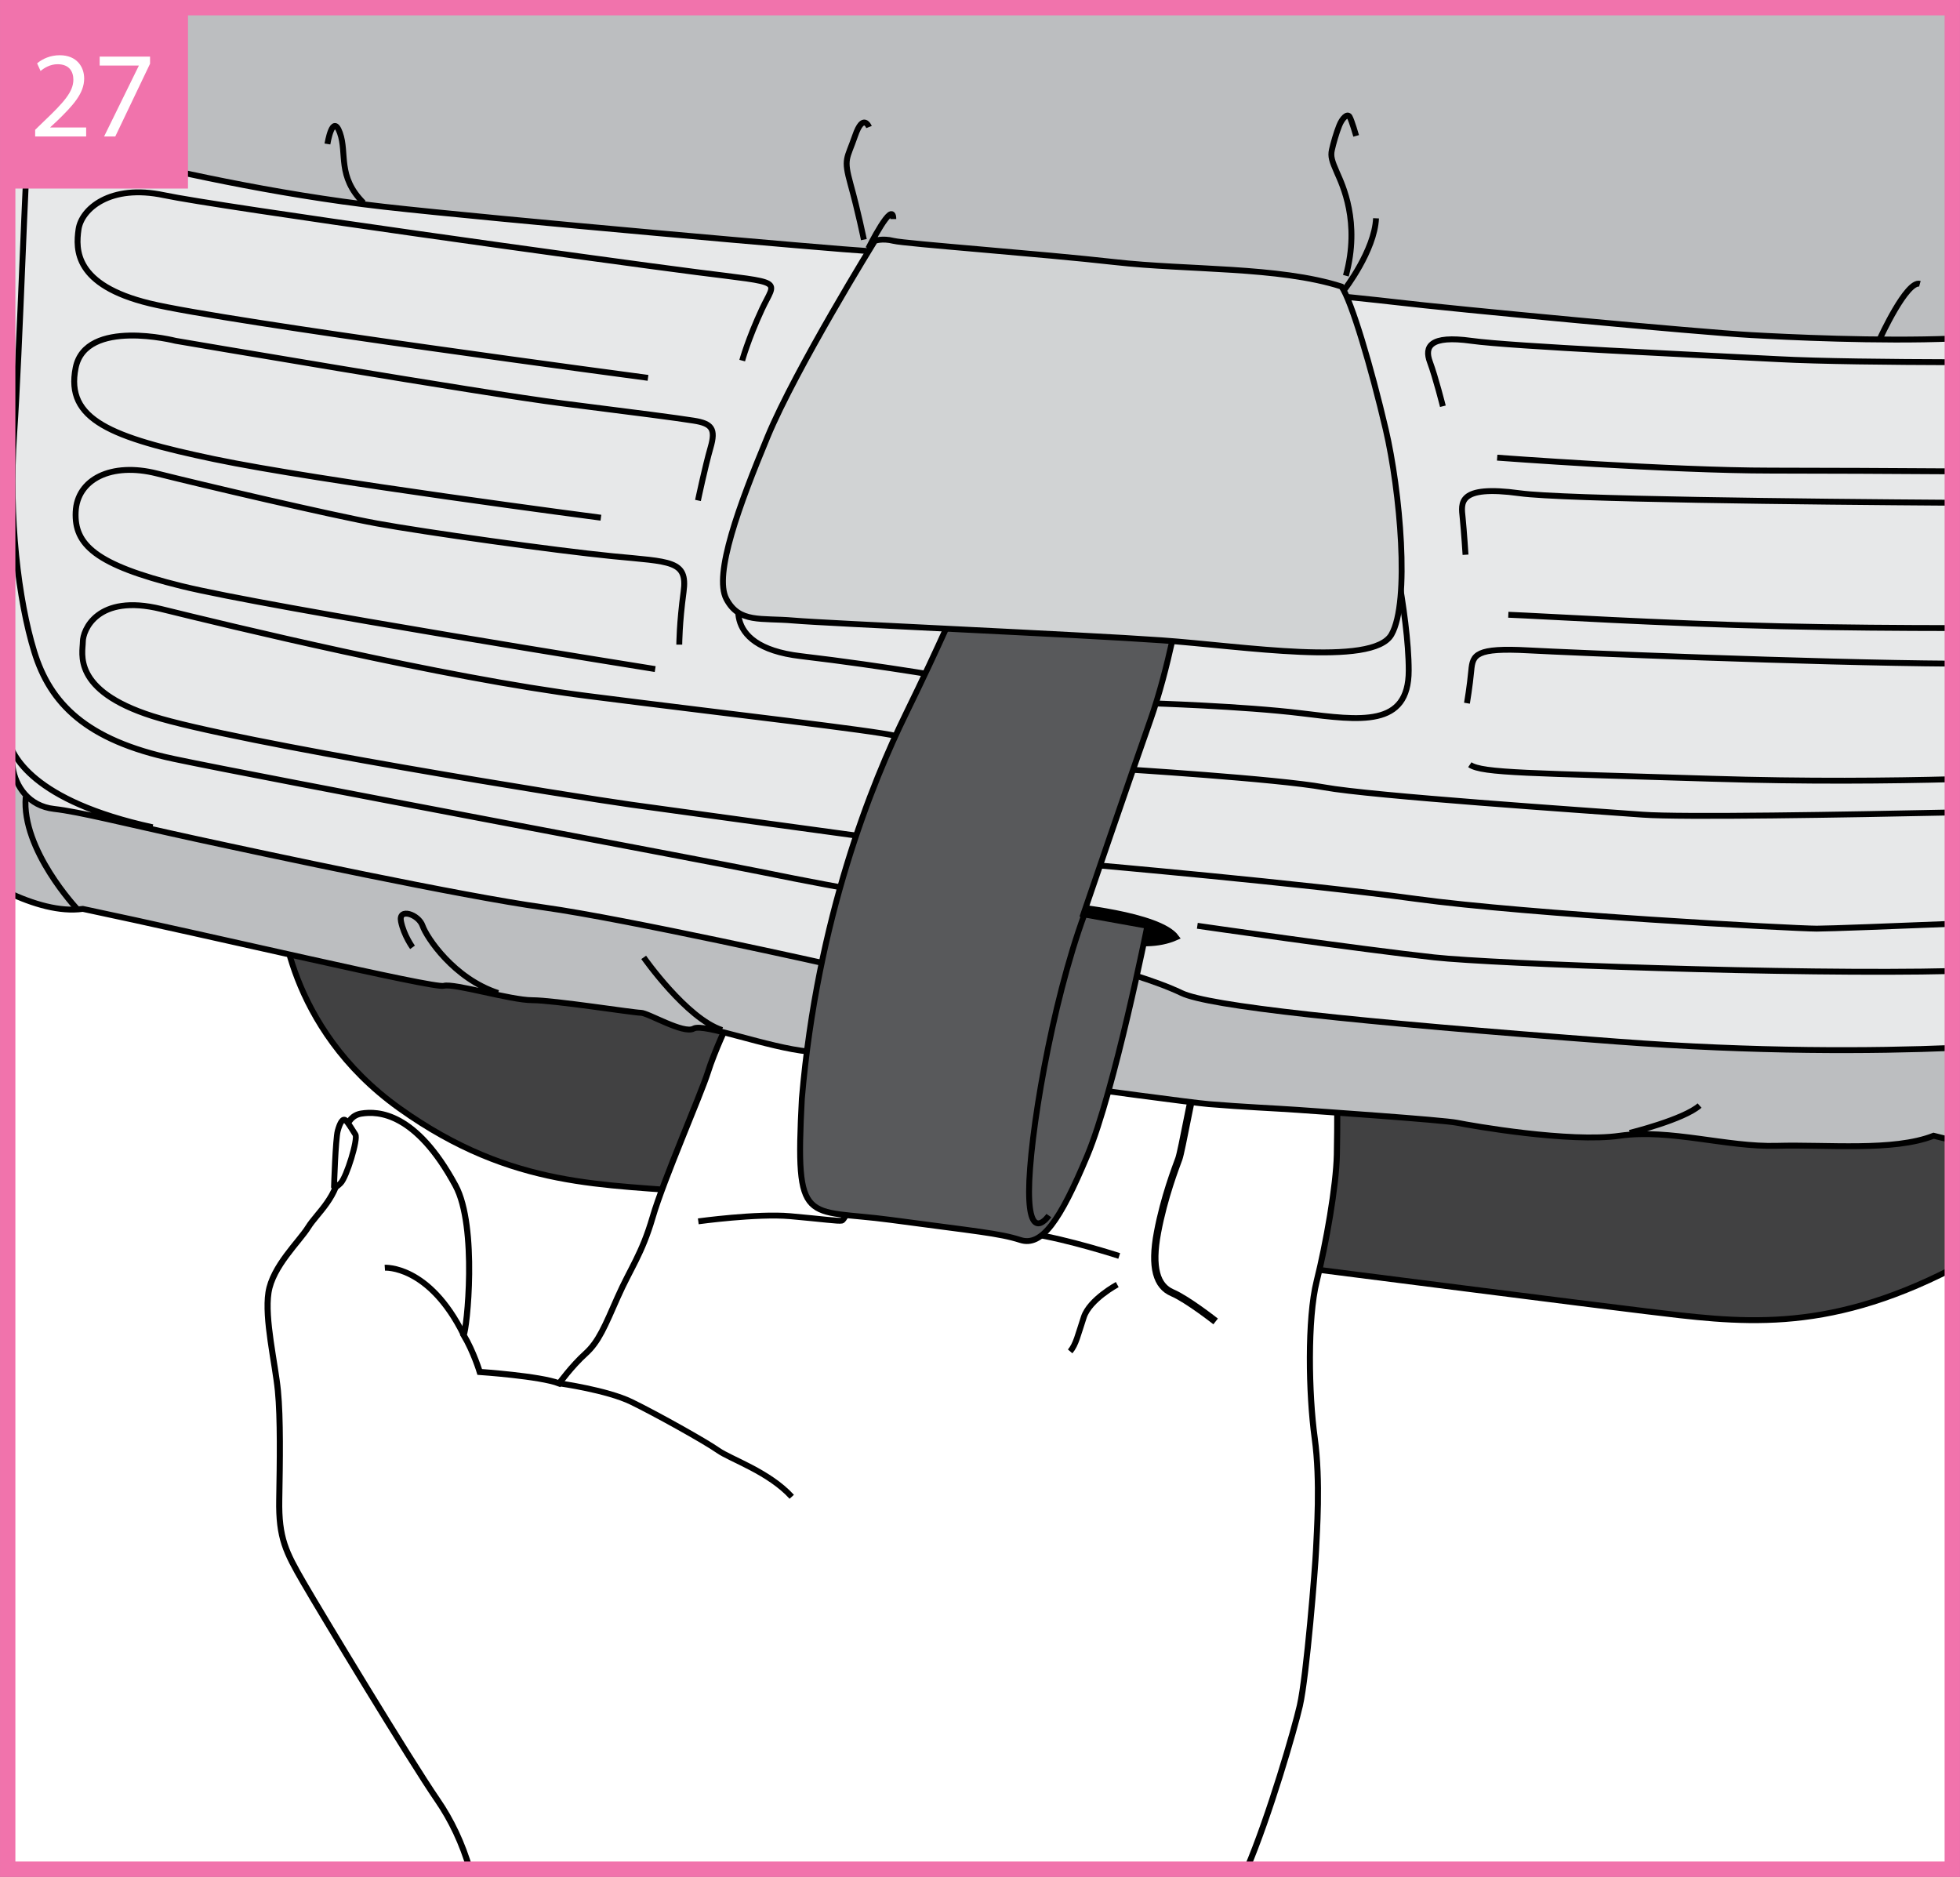 <?xml version="1.0" encoding="UTF-8"?>
<!DOCTYPE svg PUBLIC "-//W3C//DTD SVG 1.1//EN" "http://www.w3.org/Graphics/SVG/1.1/DTD/svg11.dtd">
<!-- Creator: CorelDRAW 2017 -->
<svg xmlns="http://www.w3.org/2000/svg" xml:space="preserve" width="45.013mm" height="43.102mm" version="1.1" style="shape-rendering:geometricPrecision; text-rendering:geometricPrecision; image-rendering:optimizeQuality; fill-rule:evenodd; clip-rule:evenodd"
viewBox="0 0 4313.48 4130.42"
 xmlns:xlink="http://www.w3.org/1999/xlink">
 <rect x="0" y="0" width="4313.48" height="4130.42" fill="#808080" stroke="none"/>
 <defs>
  <style type="text/css">
   <![CDATA[
    .str0 {stroke:black;stroke-width:12.95;stroke-miterlimit:3.864}
    .str1 {stroke:black;stroke-width:13.43;stroke-miterlimit:3.864}
    .str2 {stroke:black;stroke-width:16.09;stroke-miterlimit:3.864}
    .str3 {stroke:#F173AC;stroke-width:33.81;stroke-miterlimit:3.864}
    .fil2 {fill:none;fill-rule:nonzero}
    .fil5 {fill:black;fill-rule:nonzero}
    .fil1 {fill:#414142;fill-rule:nonzero}
    .fil6 {fill:#58595B;fill-rule:nonzero}
    .fil3 {fill:#BCBEC0;fill-rule:nonzero}
    .fil7 {fill:#D1D3D4;fill-rule:nonzero}
    .fil4 {fill:#E7E8E9;fill-rule:nonzero}
    .fil8 {fill:#F173AC;fill-rule:nonzero}
    .fil0 {fill:white;fill-rule:nonzero}
   ]]>
  </style>
 </defs>
 <g id="Слой_x0020_1">
  <polygon class="fil0" points="16.9,4113.51 4296.57,4113.51 4296.57,16.9 16.9,16.9 "/>
  <path class="fil1" d="M619.02 2003.35c0,0 8.76,256.32 260.31,435.93 251.62,179.57 452.62,164.57 666.22,185.9 213.58,21.4 1837.96,231.87 2076.12,260.34 202.42,24.23 390.02,52.94 674.91,-93.45l0 -506.2 -1149.64 -170.21 -2527.91 -112.3z"/>
  <path class="fil2 str0" d="M619.02 2003.35c0,0 8.76,256.32 260.31,435.93 251.62,179.57 452.62,164.57 666.22,185.9 213.58,21.4 1837.96,231.87 2076.12,260.34 202.42,24.23 390.02,52.94 674.91,-93.45m0 -506.2l-1149.64 -170.21 -2527.91 -112.3"/>
  <path class="fil0" d="M1033.99 4113.51c-16.53,-56.8 -40.86,-108.07 -71.54,-152.59 -59.2,-85.83 -256.15,-411.7 -294.66,-478.29 -38.53,-66.6 -54.77,-97.73 -53.27,-182.08 1.49,-84.44 2.97,-179.24 -2.94,-239.92 -5.95,-60.72 -29.65,-158.48 -20.76,-216.19 8.85,-57.74 68.09,-112.47 87.36,-143.61 19.23,-31.07 67.23,-67.38 70.21,-132.48 2.94,-65.12 9.76,-111.83 46.75,-117.74 36.94,-5.95 120.07,-2.91 207.32,158.44 48.82,90.33 25.15,318.42 17.76,328.73 22.17,36.99 35.52,81.41 35.52,81.41 0,0 133.3,9 174.78,25.26 0,0 28.06,-38.54 57.71,-65.25 29.58,-26.64 42.86,-60.72 71.03,-124.38 28.15,-63.66 53.34,-94.75 77.07,-176.2 23.59,-81.4 106.48,-270.98 121.33,-318.35 14.81,-47.36 45.91,-112.54 45.91,-112.54l898.76 20.76 440.43 139.18c0,0 0.81,63.59 -0.64,133.27 -1.49,69.6 -23.66,195.5 -44.39,278.39 -20.76,82.89 -17.71,248.71 -4.43,344.95 13.25,96.25 4.43,210.28 2.94,247.33 -1.49,37.02 -20.72,276.9 -35.6,342.05 -11.57,50.98 -66.76,241.77 -117.17,359.85l-1709.49 0z"/>
  <path class="fil2 str1" d="M1033.99 4113.51c-16.53,-56.8 -40.86,-108.07 -71.54,-152.59 -59.2,-85.83 -256.15,-411.7 -294.66,-478.29 -38.53,-66.6 -54.77,-97.73 -53.27,-182.08 1.49,-84.44 2.97,-179.24 -2.94,-239.92 -5.95,-60.72 -29.65,-158.48 -20.76,-216.19 8.85,-57.74 68.09,-112.47 87.36,-143.61 19.23,-31.07 67.23,-67.38 70.21,-132.48 2.94,-65.12 9.76,-111.83 46.75,-117.74 36.94,-5.95 120.07,-2.91 207.32,158.44 48.82,90.33 25.15,318.42 17.76,328.73 22.17,36.99 35.52,81.41 35.52,81.41 0,0 133.3,9 174.78,25.26 0,0 28.06,-38.54 57.71,-65.25 29.58,-26.64 42.86,-60.72 71.03,-124.38 28.15,-63.66 53.34,-94.75 77.07,-176.2 23.59,-81.4 106.48,-270.98 121.33,-318.35 14.81,-47.36 45.91,-112.54 45.91,-112.54l898.76 20.76 440.43 139.18c0,0 0.81,63.59 -0.64,133.27 -1.49,69.6 -23.66,195.5 -44.39,278.39 -20.76,82.89 -17.71,248.71 -4.43,344.95 13.25,96.25 4.43,210.28 2.94,247.33 -1.49,37.02 -20.72,276.9 -35.6,342.05 -11.57,50.98 -66.76,241.77 -117.17,359.85"/>
  <path class="fil2 str2" d="M2675.31 2908.03c0,0 -61.57,-48.58 -95.58,-63.15 -34,-14.57 -46.96,-55.07 -32.38,-132.79 14.54,-77.75 40.5,-144.15 46.96,-161.97 6.49,-17.78 30.8,-157.09 37.26,-168.42"/>
  <path class="fil2 str0" d="M1536.78 2687.78c0,0 129.54,-17.81 202.4,-11.32 72.92,6.49 105.31,11.32 113.38,9.7 8.12,-1.62 38.88,-74.51 38.88,-74.51m571.69 152.3c0,0 -114.97,-37.3 -192.76,-48.61m-1423.51 74.47c0,0 97.16,-6.46 173.3,147.36m212.12 107.34c0,0 103.69,14.6 157.13,40.53 53.41,25.9 163.59,87.42 191.07,106.87 27.59,19.43 111.76,46.96 161.97,102.03"/>
  <path class="fil0" d="M735.11 2611.66c0,0 3.25,-105.21 8.15,-123.05 4.84,-17.79 11.33,-29.18 17.79,-22.68 6.49,6.49 14.58,21.05 21.06,30.76 6.42,9.76 -19.44,93.98 -32.39,106.9 -12.95,12.98 -14.6,8.08 -14.6,8.08z"/>
  <path class="fil2 str0" d="M735.11 2611.66c0,0 3.25,-105.21 8.15,-123.05 4.84,-17.79 11.33,-29.18 17.79,-22.68 6.49,6.49 14.58,21.05 21.06,30.76 6.42,9.76 -19.44,93.98 -32.39,106.9 -12.95,12.98 -14.6,8.08 -14.6,8.08zm1723.67 215.31c0,0 -60.54,32.56 -73.46,71.36 -12.95,38.78 -17.24,60.55 -30.19,75.67"/>
  <path class="fil3" d="M16.9 1963.47c56.53,26.63 115.04,43.68 165.38,36.7 282.48,59.37 772.26,175.66 794.37,169.31 22.17,-6.32 147.16,31.64 194.66,31.64 47.46,0 223.13,27.68 238.95,27.68 15.82,0 94.14,47.46 116.26,34.81 22.17,-12.64 163.01,41.95 254.01,50.68 91.01,8.68 804.65,109.16 879.83,115.51 75.15,6.32 150.33,9.47 194.63,12.64 44.32,3.18 321.22,22.15 352.05,28.5 30.89,6.32 247.7,44.29 357.67,28.47 109.93,-15.82 235.77,25.32 345.73,22.17 110.01,-3.18 256.39,12.64 344.99,-22.17 13.81,3.74 27.58,6.8 41.15,9.3l0 -2491.82 -4279.67 0 0 1946.56z"/>
  <path class="fil2 str0" d="M16.9 1963.47c56.53,26.63 115.04,43.68 165.38,36.7 282.48,59.37 772.26,175.66 794.37,169.31 22.17,-6.32 147.16,31.64 194.66,31.64 47.46,0 223.13,27.68 238.95,27.68 15.82,0 94.14,47.46 116.26,34.81 22.17,-12.64 163.01,41.95 254.01,50.68 91.01,8.68 804.65,109.16 879.83,115.51 75.15,6.32 150.33,9.47 194.63,12.64 44.32,3.18 321.22,22.15 352.05,28.5 30.89,6.32 247.7,44.29 357.67,28.47 109.93,-15.82 235.77,25.32 345.73,22.17 110.01,-3.18 256.39,12.64 344.99,-22.17 13.81,3.74 27.58,6.8 41.15,9.3m-3388.72 -423.94c0,0 -19.03,-26.06 -25.36,-56.92 -6.32,-30.87 38.74,-15.79 47.46,9.53 8.73,25.32 68.86,116.26 166.16,147.9m320.49 -78.37c0,0 94.15,134.55 172.44,159.87m1997.8 226.3c0,0 118.72,-29.25 153.51,-60.14"/>
  <path class="fil4" d="M16.9 295.26c68.67,13.57 153.69,31.04 218.38,46.52 128.97,30.87 363.99,85.43 609.26,113.12 245.3,27.72 1001.71,94.18 1061.77,97.32 60.14,3.18 1030.17,96.56 1162.29,112.41 132.15,15.82 671.75,66.47 784.87,72.75 76.48,4.29 282,14.34 443.1,7.7l0 1561.1c-174.14,7.17 -430.36,9.17 -738.22,-14.07 -587.04,-44.29 -898.77,-78.33 -958.13,-106.83 -59.34,-28.47 -153.52,-53.79 -153.52,-53.79l-609.19 -6.32c0,0 -458.91,-102.87 -640.86,-128.19 -182.04,-25.32 -606.88,-116.29 -766.72,-151.11 -159.86,-34.82 -254.76,-59.37 -310.94,-65.69 -56.16,-6.32 -84.65,-49.86 -90.97,-91 -1.46,-9.44 -5.55,-37.29 -11.13,-76.44l0 -1317.49z"/>
  <path class="fil2 str0" d="M16.9 295.26c68.67,13.57 153.69,31.04 218.38,46.52 128.97,30.87 363.99,85.43 609.26,113.12 245.3,27.72 1001.71,94.18 1061.77,97.32 60.14,3.18 1030.17,96.56 1162.29,112.41 132.15,15.82 671.75,66.47 784.87,72.75 76.48,4.29 282,14.34 443.1,7.7m0 1561.1c-174.14,7.17 -430.36,9.17 -738.22,-14.07 -587.04,-44.29 -898.77,-78.33 -958.13,-106.83 -59.34,-28.47 -153.52,-53.79 -153.52,-53.79l-609.19 -6.32c0,0 -458.91,-102.87 -640.86,-128.19 -182.04,-25.32 -606.88,-116.29 -766.72,-151.11 -159.86,-34.82 -254.76,-59.37 -310.94,-65.69 -56.16,-6.32 -84.65,-49.86 -90.97,-91 -1.46,-9.44 -5.55,-37.29 -11.13,-76.44m1867.3 346.27c0,0 -110,-19.77 -213.65,-41.14 -103.65,-21.4 -1092.68,-206.52 -1287.3,-247.66 -194.66,-41.15 -272.99,-122.65 -307.81,-235.74 -34.82,-113.18 -56.93,-294.37 -44.28,-480.31 12.68,-185.94 25.32,-609.22 31.67,-647.18m-45.94 1316.14c8,39.12 54.66,139.68 318.9,197.42m1576.84 22.14c0,0 -411.42,-56.18 -524.56,-72.01 -113.12,-15.78 -873.48,-137.66 -1052.28,-194.66 -178.83,-56.93 -153.52,-139.18 -153.52,-163.75 0,-24.51 30.87,-106.8 172.44,-72.04 141.68,34.89 615.57,150.4 939.2,191.51 323.59,41.14 624.26,75.15 678.08,87.83 53.79,12.68 85.46,19 85.46,19m-615.57 -166.13c0,0 -853.74,-136.1 -1042.81,-182.79 -189.12,-46.68 -235.77,-90.97 -232.62,-162.97 3.17,-72.01 78.33,-110.04 178.8,-84.68 100.5,25.32 380.59,90.97 484.21,110 103.68,18.96 390.09,59.34 518.24,72.01 128.16,12.65 166.19,8.66 156.7,78.3 -9.51,69.64 -9.51,116.33 -9.51,116.33m-172.47 -279.31c0,0 -625.08,-81.5 -851.34,-128.97 -226.3,-47.46 -327.72,-86.3 -304.63,-200.98 22.15,-109.97 219.94,-59.33 219.94,-59.33 0,0 675.71,115.51 851.34,137.7 175.68,22.14 248.43,31.64 288.77,37.96 40.4,6.32 49.15,18.23 37.22,59.34 -11.86,41.14 -27.68,116.29 -27.68,116.29m-109.97 -269.77c0,0 -930.51,-123.43 -1096.64,-163.8 -166.12,-40.36 -162.97,-118.69 -156.65,-163.01 6.35,-44.31 68.86,-100.47 188.29,-75.15 119.51,25.29 973.96,144.02 1171.78,169.3 197.84,25.33 174.88,15.08 144.01,81.54 -30.83,66.43 -43.51,113.12 -43.51,113.12m0 508.75c0,0 -59.37,119.51 128.94,141.64 188.3,22.15 360.81,53.01 360.81,53.01m405.09 50.61c0,0 207.3,6.32 336.31,22.17 128.94,15.82 235.73,31.61 235.73,-94.15 0,-125.79 -47.46,-329.95 -47.46,-329.95m-417.74 891.74c0,0 355.23,51.35 521.36,69.53 130.45,14.33 797.11,38.36 1140.17,30.05m-1897.33 -234.14c0,0 467.6,41.15 716.05,75.19 248.44,34.05 833.15,65.65 882.98,65.65 27.03,0 171.63,-5.58 298.3,-10.68m-1830.86 -340.63c0,0 344.99,21.4 448.6,40.36 103.65,19 572.84,50.65 701,60.14 85.4,6.33 448.32,0.02 681.26,-4.91m-1121.14 -893.89c0,0 -15.86,-63.28 -28.5,-97.32 -12.65,-34.05 0,-59.37 91.01,-46.69 90.97,12.64 496.84,30.87 675.67,40.36 90.53,4.81 248.75,6.37 382.96,6.74m0 240.15c-126.78,-0.8 -284.54,-1.63 -398.78,-1.63 -223.15,0 -602.89,-28.5 -602.89,-28.5m-69.64 213.66c0,0 -3.14,-49.87 -6.32,-81.51 -3.14,-31.64 -12.64,-72.81 125.79,-53.78 95.87,13.14 631.49,18.7 951.84,20.87m0 275.8c-109.7,-0.08 -247.99,-0.95 -376.63,-3.95 -270.58,-6.32 -519.02,-22.15 -600.5,-25.36m-91.01 194.66c0,0 6.32,-37.19 9.51,-71.98 3.14,-34.81 9.5,-50.64 125.79,-44.28 90.58,4.9 618.85,27.1 932.84,29.22m0 254.33c-132.76,3.46 -321.92,5.53 -530.89,-1.1 -398.78,-12.68 -503.2,-11.89 -530.93,-30.86m-3065.12 317.27c0,0 -122.64,-129.99 -113.14,-246.28"/>
  <path class="fil5" d="M2349.41 1993.82c0,0 201.76,18.26 238.98,68.9 -154.33,68.79 -449.45,-151.15 -449.45,-151.15l210.48 82.25z"/>
  <path class="fil2 str0" d="M2349.41 1993.82c0,0 201.76,18.26 238.98,68.9 -154.33,68.79 -449.45,-151.15 -449.45,-151.15l210.48 82.25z"/>
  <path class="fil6" d="M2113.65 1311.82c0,0 -44.32,104.42 -119.51,257.94 -75.15,153.48 -195.39,449.41 -229.47,848.15 -15.02,285.62 7.13,241.3 195.46,266.63 188.3,25.32 238.91,29.28 285.63,44.32 46.68,15.01 87.01,-41.92 147.15,-185.91 60.17,-144.01 132.15,-505.56 132.15,-505.56l-140.84 -25.33c0,0 106.01,-310.2 147.16,-426.49 41.11,-116.3 65.61,-261.12 65.61,-261.12l-483.36 -12.64z"/>
  <path class="fil2 str0" d="M2113.65 1311.82c0,0 -44.32,104.42 -119.51,257.94 -75.15,153.48 -195.39,449.41 -229.47,848.15 -15.02,285.62 7.13,241.3 195.46,266.63 188.3,25.32 238.91,29.28 285.63,44.32 46.68,15.01 87.01,-41.92 147.15,-185.91 60.17,-144.01 132.15,-505.56 132.15,-505.56l-140.84 -25.33c0,0 106.01,-310.2 147.16,-426.49 41.11,-116.3 65.61,-261.12 65.61,-261.12l-483.36 -12.64zm194.62 1363.22c0,0 -43.57,63.28 -43.57,-53 0,-116.3 49.16,-412.19 121.9,-609.96"/>
  <path class="fil7" d="M1925.32 530.09c0,0 -173.32,280.11 -235.79,430.41 -62.51,150.33 -119.41,303.85 -90.98,357.67 28.47,53.79 75.93,41.14 147.9,47.43 72.04,6.35 631.43,30.86 810.26,43.53 178.8,12.68 464.39,59.34 505.57,-12.68 41.14,-72.01 19,-316.49 -12.64,-451.81 -31.68,-135.26 -75.19,-282.45 -97.33,-314.06 -138.43,-44.32 -338.64,-35.6 -499.22,-53.83 -160.65,-18.19 -461.32,-40.32 -486.63,-46.68 -25.32,-6.32 -41.14,0 -41.14,0z"/>
  <path class="fil2 str0" d="M1925.32 530.09c0,0 -173.32,280.11 -235.79,430.41 -62.51,150.33 -119.41,303.85 -90.98,357.67 28.47,53.79 75.93,41.14 147.9,47.43 72.04,6.35 631.43,30.86 810.26,43.53 178.8,12.68 464.39,59.34 505.57,-12.68 41.14,-72.01 19,-316.49 -12.64,-451.81 -31.68,-135.26 -75.19,-282.45 -97.33,-314.06 -138.43,-44.32 -338.64,-35.6 -499.22,-53.83 -160.65,-18.19 -461.32,-40.32 -486.63,-46.68 -25.32,-6.32 -41.14,0 -41.14,0zm1059.27 -231.03c0,0 -9.7,-34.01 -14.5,-42.13 -4.91,-8.12 -16.26,3.25 -22.72,19.41 -6.49,16.19 -12.95,38.91 -16.19,53.44 -3.21,14.58 0,24.31 11.33,50.24 11.33,25.93 51.8,108.52 19.44,226.74m-3.25 30.76c0,0 66.39,-85.87 69.64,-157.1m-1115.83 -200.84c0,0 -12.92,-32.39 -30.77,19.47 -17.81,51.79 -25.92,48.58 -9.74,106.9 16.23,58.27 29.18,121.42 29.18,121.42m9.7 19.44c0,0 55.07,-110.14 55.07,-64.77m-1245.41 -165.18c0,0 11.36,-69.68 27.55,-24.34 16.22,45.36 -6.49,95.57 51.8,153.88m3337.83 297.97c0,0 58.28,-127.92 87.49,-119.84"/>
  <polygon class="fil2 str3" points="16.9,16.9 4296.57,16.9 4296.57,4113.51 16.9,4113.51 "/>
  <polygon class="fil8" points="30.29,414.96 413.65,414.96 413.65,31.67 30.29,31.67 "/>
  <path class="fil0" d="M189.57 300.33l0 -19.78 -78.96 0 0 -0.54 14.03 -12.96c37.03,-35.72 60.56,-61.94 60.56,-94.37 0,-25.15 -15.95,-51.13 -53.82,-51.13 -20.24,0 -37.56,7.59 -49.75,17.86l7.59 16.79c8.13,-6.82 21.39,-14.87 37.33,-14.87 26.22,0 34.88,16.48 34.88,34.34 -0.31,26.45 -20.55,49.22 -65.47,91.92l-18.63 18.09 0 14.64 112.23 0zm29.75 -175.79l0 19.7 86.02 0 0 0.61 -76.28 155.47 24.61 0 76.51 -160.07 0 -15.72 -110.85 0z"/>
 </g>
</svg>
